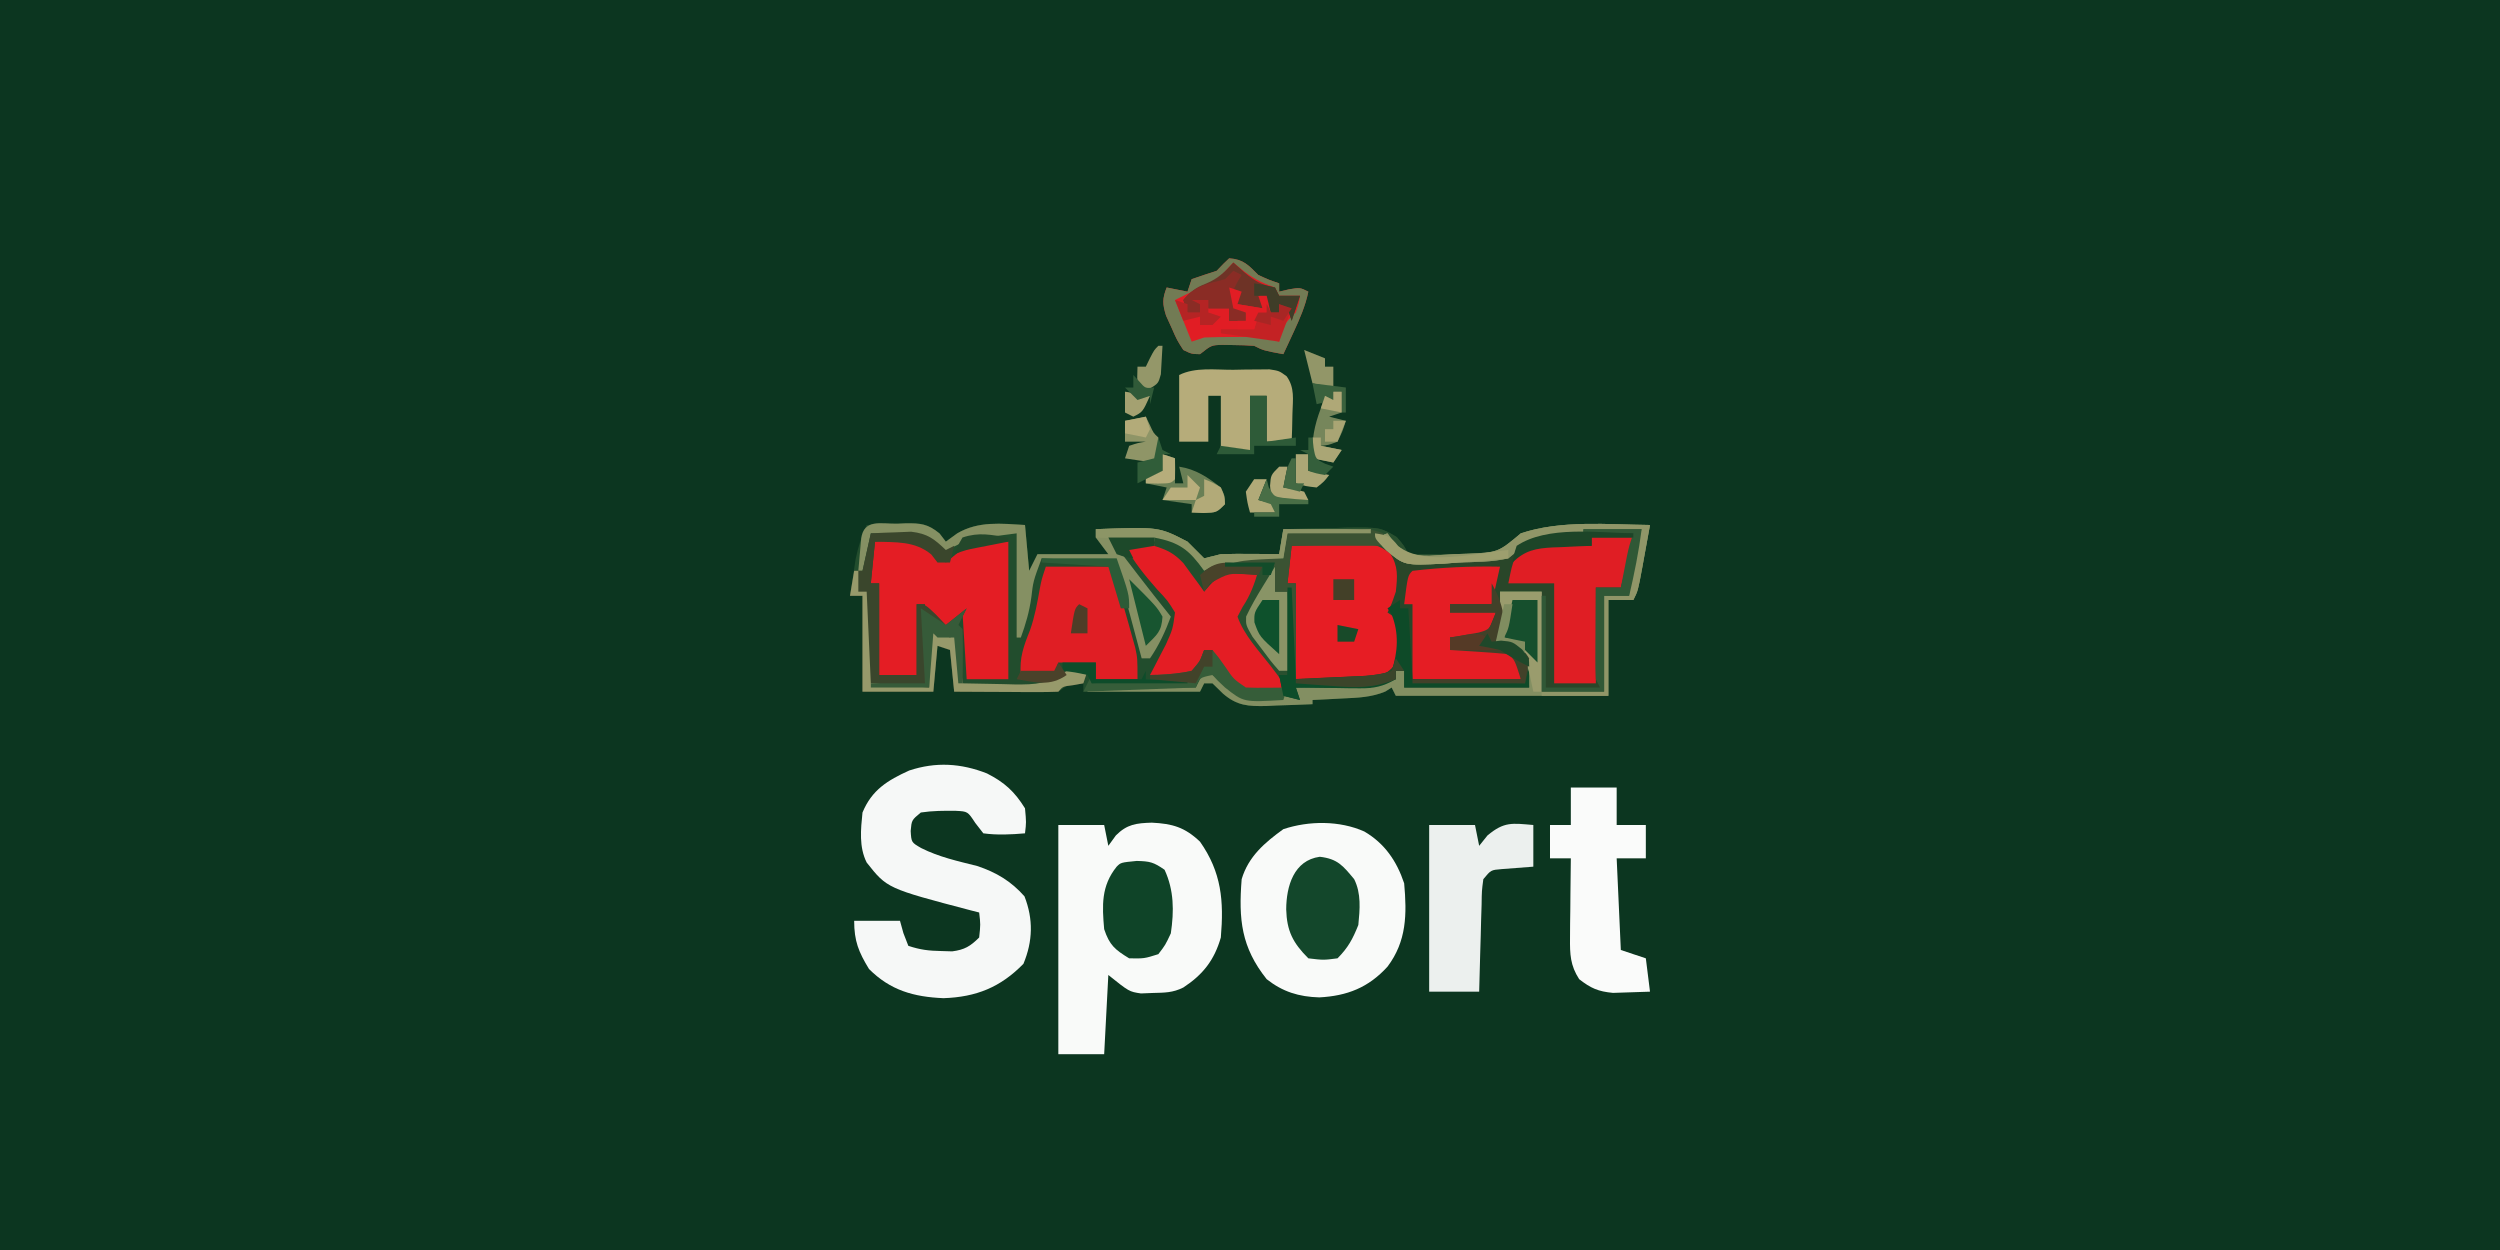 <?xml version="1.0" encoding="UTF-8"?>
<svg version="1.1" xmlns="http://www.w3.org/2000/svg" width="600" height="300">
<rect width="100%" height="100%" fill="#333333" stroke="none"/>
<path d="M0 0 C198 0 396 0 600 0 C600 99 600 198 600 300 C402 300 204 300 0 300 C0 201 0 102 0 0 Z " fill="#0C3620" transform="translate(0,0)"/>
<path d="M0 0 C2.418 -0.108 4.831 -0.187 7.25 -0.25 C8.273 -0.3 8.273 -0.3 9.316 -0.352 C12.922 -0.422 14.641 -0.292 17.484 2.016 C17.985 2.67 18.485 3.325 19 4 C19.907 3.34 20.815 2.68 21.75 2 C26.848 -0.985 32.281 -0.338 38 0 C38.495 5.445 38.495 5.445 39 11 C39.66 9.68 40.32 8.36 41 7 C46.61 7 52.22 7 58 7 C57.01 5.68 56.02 4.36 55 3 C55 2.34 55 1.68 55 1 C70.109 0.427 70.109 0.427 77 4 C78.333 5.333 79.667 6.667 81 8 C82.338 7.688 83.67 7.348 85 7 C87.416 6.932 89.833 6.915 92.25 6.938 C94.145 6.951 94.145 6.951 96.078 6.965 C97.042 6.976 98.007 6.988 99 7 C99.33 5.02 99.66 3.04 100 1 C103.896 0.884 107.791 0.813 111.688 0.75 C112.79 0.716 113.893 0.683 115.029 0.648 C123.235 0.549 123.235 0.549 127.207 2.891 C129 5 129 5 130 7 C135.817 7.103 141.627 7.057 147.438 6.75 C148.89 6.68 148.89 6.68 150.371 6.609 C153.641 5.851 154.772 4.441 157 2 C166.682 -1.227 177.903 -0.107 188 0 C187.525 2.626 187.045 5.251 186.562 7.875 C186.36 8.995 186.36 8.995 186.154 10.137 C185.113 15.773 185.113 15.773 184 18 C182.02 18 180.04 18 178 18 C178 25.59 178 33.18 178 41 C161.17 41 144.34 41 127 41 C126.67 40.34 126.34 39.68 126 39 C125.25 39.476 125.25 39.476 124.484 39.961 C121.128 41.365 117.837 41.462 114.25 41.625 C113.204 41.683 113.204 41.683 112.137 41.742 C110.425 41.836 108.712 41.919 107 42 C107 42.33 107 42.66 107 43 C104.123 43.136 101.253 43.234 98.375 43.312 C97.567 43.354 96.759 43.396 95.926 43.439 C91.579 43.528 88.909 43.384 85.539 40.48 C84.701 39.662 83.863 38.843 83 38 C82.34 38 81.68 38 81 38 C80.505 38.99 80.505 38.99 80 40 C70.76 40 61.52 40 52 40 C52 39.01 52 38.02 52 37 C48.75 38.088 48.75 38.088 46 40 C44.146 40.087 42.289 40.107 40.434 40.098 C39.309 40.094 38.184 40.091 37.025 40.088 C35.841 40.08 34.657 40.071 33.438 40.062 C32.25 40.058 31.062 40.053 29.838 40.049 C26.892 40.037 23.946 40.021 21 40 C20.505 35.05 20.505 35.05 20 30 C19.01 29.67 18.02 29.34 17 29 C16.67 32.63 16.34 36.26 16 40 C10.39 40 4.78 40 -1 40 C-1 32.41 -1 24.82 -1 17 C-1.99 17 -2.98 17 -4 17 C-3.716 15.103 -3.422 13.207 -3.125 11.312 C-2.963 10.257 -2.8 9.201 -2.633 8.113 C-2.041 5.202 -1.197 2.71 0 0 Z " fill="#224D2D" transform="translate(208,126)"/>
<path d="M0 0 C4.62 0 9.24 0 14 0 C13.308 5.418 12.242 10.682 11 16 C9.02 16 7.04 16 5 16 C5 23.59 5 31.18 5 39 C0.05 39 -4.9 39 -10 39 C-10 31.08 -10 23.16 -10 15 C-13.3 15 -16.6 15 -20 15 C-19.691 16.578 -19.691 16.578 -19.375 18.188 C-19 21.996 -19.284 23.668 -21 27 C-20.237 27.103 -19.474 27.206 -18.688 27.312 C-15.703 28.076 -14.643 28.405 -13 31 C-13 33.31 -13 35.62 -13 38 C-22.9 38 -32.8 38 -43 38 C-43 36.68 -43 35.36 -43 34 C-43.66 34 -44.32 34 -45 34 C-45 34.66 -45 35.32 -45 36 C-48.062 37.777 -50.24 38.241 -53.766 38.195 C-54.655 38.189 -55.545 38.182 -56.461 38.176 C-57.381 38.159 -58.302 38.142 -59.25 38.125 C-60.186 38.116 -61.122 38.107 -62.086 38.098 C-64.391 38.074 -66.695 38.041 -69 38 C-68.67 38.99 -68.34 39.98 -68 41 C-69.32 40.67 -70.64 40.34 -72 40 C-72 39.67 -72 39.34 -72 39 C-72.58 39.058 -73.16 39.116 -73.758 39.176 C-77.973 39.419 -81.033 39.516 -84.438 36.812 C-86.832 34.185 -88.034 32.382 -89 29 C-89.66 29 -90.32 29 -91 29 C-91.309 29.804 -91.619 30.609 -91.938 31.438 C-93 34 -93 34 -94 35 C-95.686 35.072 -97.375 35.084 -99.062 35.062 C-99.982 35.053 -100.901 35.044 -101.848 35.035 C-102.558 35.024 -103.268 35.012 -104 35 C-103.651 34.336 -103.301 33.672 -102.941 32.988 C-102.486 32.105 -102.031 31.222 -101.562 30.312 C-101.11 29.442 -100.658 28.572 -100.191 27.676 C-98.53 23.971 -98.53 23.971 -98 20 C-99.744 17.163 -99.744 17.163 -102.25 14.5 C-105.223 11.129 -107.806 7.932 -110 4 C-100.325 3.14 -100.325 3.14 -96.562 6.188 C-94.276 8.698 -92.549 10.989 -91 14 C-90.526 13.34 -90.051 12.68 -89.562 12 C-85.851 9.103 -82.546 9.65 -78 10 C-78.969 13.206 -79.883 15.825 -81.75 18.625 C-82.162 19.409 -82.575 20.192 -83 21 C-81.696 24.358 -79.58 27.282 -77.562 30.25 C-76.966 31.142 -76.369 32.034 -75.754 32.953 C-74.886 33.966 -74.886 33.966 -74 35 C-73.01 35 -72.02 35 -71 35 C-71 34.369 -71 33.738 -71 33.088 C-71 12.875 -71 12.875 -70.5 8.438 C-70.361 7.198 -70.361 7.198 -70.219 5.934 C-70.147 5.296 -70.074 4.657 -70 4 C-66.063 3.913 -62.126 3.86 -58.188 3.812 C-56.508 3.775 -56.508 3.775 -54.795 3.736 C-53.722 3.727 -52.649 3.717 -51.543 3.707 C-50.058 3.683 -50.058 3.683 -48.544 3.659 C-45.566 4.058 -44.93 4.809 -43 7 C-38.679 7.522 -34.343 7.19 -30 7 C-28.895 6.969 -27.791 6.938 -26.652 6.906 C-25.092 6.829 -25.092 6.829 -23.5 6.75 C-22.562 6.704 -21.623 6.657 -20.656 6.609 C-17.835 6.174 -17.835 6.174 -15.582 3.969 C-12.254 1.431 -10.315 1.583 -6.188 1.75 C-4.445 1.804 -4.445 1.804 -2.668 1.859 C-1.788 1.906 -0.907 1.952 0 2 C0 1.34 0 0.68 0 0 Z " fill="#294629" transform="translate(380,127)"/>
<path d="M0 0 C3.63 0 7.26 0 11 0 C11.33 1.65 11.66 3.3 12 5 C12.598 4.175 13.196 3.35 13.812 2.5 C16.493 -0.188 18.697 -0.445 22.438 -0.562 C27.37 -0.311 30.33 0.509 34 4 C39.176 11.346 39.747 18.228 39 27 C37.435 32.426 34.747 35.877 30 39 C27.456 40.272 25.528 40.239 22.688 40.312 C21.743 40.35 20.798 40.387 19.824 40.426 C17 40 17 40 12 36 C11.67 42.27 11.34 48.54 11 55 C7.37 55 3.74 55 0 55 C0 36.85 0 18.7 0 0 Z " fill="#F9FAF9" transform="translate(254,198)"/>
<path d="M0 0 C1.016 -0.044 1.016 -0.044 2.053 -0.088 C5.637 -0.133 7.348 0.036 10.168 2.332 C10.92 3.312 10.92 3.312 11.688 4.312 C12.595 3.652 13.502 2.993 14.438 2.312 C19.535 -0.673 24.968 -0.026 30.688 0.312 C31.183 5.758 31.183 5.758 31.688 11.312 C32.347 9.992 33.008 8.672 33.688 7.312 C39.297 7.312 44.907 7.312 50.688 7.312 C49.697 5.992 48.708 4.673 47.688 3.312 C47.688 2.652 47.688 1.992 47.688 1.312 C62.797 0.74 62.797 0.74 69.688 4.312 C71.021 5.646 72.354 6.979 73.688 8.312 C75.026 8 76.358 7.66 77.688 7.312 C80.103 7.244 82.521 7.228 84.938 7.25 C86.832 7.264 86.832 7.264 88.766 7.277 C89.73 7.289 90.694 7.301 91.688 7.312 C92.017 5.332 92.347 3.353 92.688 1.312 C96.583 1.196 100.478 1.125 104.375 1.062 C105.478 1.029 106.581 0.995 107.717 0.961 C115.923 0.862 115.923 0.862 119.895 3.203 C121.688 5.312 121.688 5.312 122.688 7.312 C128.505 7.416 134.314 7.37 140.125 7.062 C141.577 6.993 141.577 6.993 143.059 6.922 C146.329 6.164 147.46 4.753 149.688 2.312 C159.37 -0.915 170.591 0.206 180.688 0.312 C180.212 2.938 179.732 5.563 179.25 8.188 C179.048 9.307 179.048 9.307 178.842 10.449 C177.801 16.086 177.801 16.086 176.688 18.312 C174.708 18.312 172.727 18.312 170.688 18.312 C170.688 25.902 170.688 33.492 170.688 41.312 C153.857 41.312 137.028 41.312 119.688 41.312 C119.358 40.653 119.028 39.992 118.688 39.312 C117.937 39.788 117.937 39.788 117.172 40.273 C113.815 41.677 110.525 41.775 106.938 41.938 C105.891 41.996 105.891 41.996 104.824 42.055 C103.112 42.148 101.4 42.232 99.688 42.312 C99.688 42.642 99.688 42.972 99.688 43.312 C96.811 43.448 93.941 43.547 91.062 43.625 C90.254 43.667 89.446 43.709 88.613 43.752 C84.267 43.84 81.597 43.697 78.227 40.793 C77.389 39.974 76.551 39.156 75.688 38.312 C75.028 38.312 74.368 38.312 73.688 38.312 C73.192 39.303 73.192 39.303 72.688 40.312 C63.778 40.312 54.867 40.312 45.688 40.312 C45.688 39.983 45.688 39.653 45.688 39.312 C54.267 39.312 62.847 39.312 71.688 39.312 C72.347 37.992 73.007 36.672 73.688 35.312 C76.608 36.622 78.444 38.069 80.688 40.312 C83.973 41.408 86.424 41.412 89.875 41.375 C90.962 41.366 92.048 41.357 93.168 41.348 C93.999 41.336 94.831 41.324 95.688 41.312 C95.688 40.653 95.688 39.992 95.688 39.312 C96.272 39.287 96.857 39.262 97.46 39.237 C100.119 39.12 102.778 38.998 105.438 38.875 C106.358 38.836 107.278 38.796 108.227 38.756 C109.116 38.714 110.005 38.672 110.922 38.629 C112.147 38.574 112.147 38.574 113.397 38.518 C115.591 38.321 117.571 37.909 119.688 37.312 C119.688 36.653 119.688 35.992 119.688 35.312 C120.347 35.312 121.007 35.312 121.688 35.312 C121.688 36.633 121.688 37.953 121.688 39.312 C131.588 39.312 141.488 39.312 151.688 39.312 C151.309 32.9 151.309 32.9 149.375 30.438 C147.493 29.183 145.877 28.809 143.688 28.312 C143.76 27.698 143.832 27.083 143.906 26.449 C143.999 25.641 144.092 24.833 144.188 24 C144.28 23.199 144.373 22.399 144.469 21.574 C144.736 19.194 144.736 19.194 144.688 16.312 C147.988 16.312 151.287 16.312 154.688 16.312 C154.688 24.233 154.688 32.153 154.688 40.312 C159.637 40.312 164.588 40.312 169.688 40.312 C169.688 32.722 169.688 25.133 169.688 17.312 C171.667 17.312 173.648 17.312 175.688 17.312 C175.761 16.46 175.761 16.46 175.836 15.59 C176.319 10.602 177.164 6.087 178.688 1.312 C174.067 1.312 169.447 1.312 164.688 1.312 C164.688 1.972 164.688 2.632 164.688 3.312 C163.807 3.338 162.927 3.364 162.02 3.391 C160.277 3.476 160.277 3.476 158.5 3.562 C156.777 3.632 156.777 3.632 155.02 3.703 C151.151 4.411 149.669 5.846 146.688 8.312 C144.031 8.922 144.031 8.922 141.188 9.062 C140.147 9.114 139.107 9.166 138.035 9.219 C136.93 9.25 135.826 9.281 134.688 9.312 C132.922 9.39 132.922 9.39 131.121 9.469 C124.458 9.647 124.458 9.647 121.688 9.312 C121.251 8.821 120.814 8.33 120.364 7.824 C118.001 5.694 116.29 5.884 113.145 5.801 C112.071 5.765 110.998 5.73 109.893 5.693 C108.773 5.671 107.653 5.648 106.5 5.625 C105.369 5.591 104.238 5.557 103.072 5.521 C100.277 5.439 97.483 5.37 94.688 5.312 C94.358 8.283 94.028 11.252 93.688 14.312 C94.347 14.312 95.007 14.312 95.688 14.312 C95.688 21.902 95.688 29.492 95.688 37.312 C95.028 36.983 94.368 36.653 93.688 36.312 C92.203 36.807 92.203 36.807 90.688 37.312 C88.956 35.266 87.254 33.204 85.562 31.125 C84.822 30.258 84.822 30.258 84.066 29.373 C82.68 27.645 82.68 27.645 80.688 24.312 C81.25 21.656 81.25 21.656 82.688 19.312 C83.041 18.574 83.394 17.835 83.758 17.074 C84.106 16.39 84.454 15.705 84.812 15 C85.166 14.303 85.519 13.605 85.883 12.887 C86.281 12.107 86.281 12.107 86.688 11.312 C85.27 11.373 83.853 11.462 82.438 11.562 C81.649 11.609 80.86 11.655 80.047 11.703 C77.009 12.488 75.719 13.983 73.688 16.312 C73.24 15.686 72.793 15.06 72.332 14.414 C71.727 13.597 71.123 12.78 70.5 11.938 C69.908 11.125 69.317 10.313 68.707 9.477 C66.492 7.103 64.754 6.276 61.688 5.312 C61.688 4.652 61.688 3.993 61.688 3.312 C58.388 3.643 55.087 3.973 51.688 4.312 C53.27 6.375 54.854 8.438 56.438 10.5 C56.881 11.078 57.324 11.656 57.781 12.252 C60.381 15.635 63.01 18.99 65.688 22.312 C64.355 25.9 62.857 29.149 60.688 32.312 C60.028 32.312 59.367 32.312 58.688 32.312 C58.062 29.979 57.437 27.646 56.812 25.312 C56.551 24.34 56.551 24.34 56.285 23.348 C56.024 22.371 56.024 22.371 55.758 21.375 C55.601 20.788 55.444 20.202 55.282 19.598 C54.392 16.176 53.545 12.743 52.688 9.312 C46.748 8.982 40.807 8.652 34.688 8.312 C32.65 13.828 32.65 13.828 32.188 17.812 C31.705 21.189 30.856 24.118 29.688 27.312 C29.358 27.312 29.027 27.312 28.688 27.312 C28.688 19.062 28.688 10.812 28.688 2.312 C25.625 2.715 25.625 2.715 22.5 3.125 C21.351 3.276 20.203 3.427 19.02 3.582 C15.669 4.317 13.495 5.383 10.688 7.312 C10.167 6.668 9.646 6.023 9.109 5.359 C5.978 2.713 3.99 2.725 -0.062 2.562 C-1.818 2.477 -1.818 2.477 -3.609 2.391 C-4.501 2.365 -5.393 2.339 -6.312 2.312 C-6.973 5.282 -7.633 8.252 -8.312 11.312 C-8.643 11.312 -8.973 11.312 -9.312 11.312 C-9.172 9.666 -9.025 8.02 -8.875 6.375 C-8.794 5.458 -8.713 4.542 -8.629 3.598 C-7.964 -1.206 -3.995 0.056 0 0 Z " fill="#29502F" transform="translate(215.312,125.688)"/>
<path d="M0 0 C4.899 2.858 7.793 7.13 9.562 12.438 C10.234 19.869 10.167 26.313 5.562 32.438 C0.983 37.467 -4.122 39.457 -10.812 39.812 C-15.7 39.664 -19.573 38.486 -23.438 35.438 C-29.53 27.787 -30.205 21.105 -29.438 11.438 C-27.824 5.996 -23.895 2.662 -19.438 -0.562 C-13.317 -2.603 -5.947 -2.656 0 0 Z " fill="#F9FAF9" transform="translate(327.438,199.562)"/>
<path d="M0 0 C4.217 2.15 6.625 4.343 9.125 8.375 C9.438 11.75 9.438 11.75 9.125 14.375 C5.746 14.665 2.493 14.832 -0.875 14.375 C-1.514 13.55 -2.154 12.725 -2.812 11.875 C-4.621 9.119 -4.621 9.119 -7.48 8.973 C-10.344 8.939 -13.042 8.948 -15.875 9.375 C-18.084 11.203 -18.084 11.203 -18.312 13.812 C-18.151 16.545 -18.151 16.545 -15.781 17.914 C-11.483 20.075 -6.996 21.046 -2.348 22.215 C2.241 23.748 5.79 25.862 9 29.5 C11.151 34.998 11.004 40.257 8.75 45.688 C3.251 51.317 -2.582 53.671 -10.438 53.938 C-17.598 53.634 -23.188 52.062 -28.312 46.938 C-30.813 42.836 -31.875 40.23 -31.875 35.375 C-28.245 35.375 -24.615 35.375 -20.875 35.375 C-20.607 36.344 -20.339 37.314 -20.062 38.312 C-19.671 39.323 -19.279 40.334 -18.875 41.375 C-15.986 42.338 -13.953 42.571 -10.938 42.625 C-10.083 42.651 -9.228 42.677 -8.348 42.703 C-5.352 42.306 -4.011 41.491 -1.875 39.375 C-1.541 36.249 -1.541 36.249 -1.875 33.375 C-2.541 33.205 -3.208 33.035 -3.895 32.859 C-23.977 27.579 -23.977 27.579 -28.875 21.375 C-30.737 17.65 -30.295 13.44 -29.875 9.375 C-27.616 3.933 -23.849 1.653 -18.656 -0.707 C-12.265 -2.817 -6.236 -2.451 0 0 Z " fill="#F6F8F7" transform="translate(236.875,185.625)"/>
<path d="M0 0 C9.577 -0.767 9.577 -0.767 13.066 1.113 C14.688 2.5 14.688 2.5 17 5 C17.784 4.361 18.567 3.721 19.375 3.062 C24.359 -0.854 24.297 0 32 0 C32 10.89 32 21.78 32 33 C28.7 33 25.4 33 22 33 C21.67 27.72 21.34 22.44 21 17 C19.35 18.32 17.7 19.64 16 21 C14.624 19.71 13.292 18.373 12 17 C12 16.34 12 15.68 12 15 C11.34 15 10.68 15 10 15 C10 20.61 10 26.22 10 32 C7.03 32 4.06 32 1 32 C1 24.74 1 17.48 1 10 C0.34 10 -0.32 10 -1 10 C-0.67 6.7 -0.34 3.4 0 0 Z " fill="#E41D24" transform="translate(210,130)"/>
<path d="M0 0 C3.418 -0.108 6.832 -0.187 10.25 -0.25 C11.702 -0.3 11.702 -0.3 13.184 -0.352 C20.338 -0.45 20.338 -0.45 23.648 1.801 C25.616 5.002 25.388 7.311 25 11 C24 13.938 24 13.938 23 16 C23.495 16.33 23.99 16.66 24.5 17 C26.458 19.611 26.475 21.857 26.363 25.062 C25.812 28.003 24.354 29.269 22 31 C19.651 32.174 18.262 32.115 15.648 32.098 C14.499 32.094 14.499 32.094 13.326 32.09 C11.865 32.076 11.865 32.076 10.375 32.062 C7.281 32.042 4.188 32.021 1 32 C1 24.41 1 16.82 1 9 C0.34 9 -0.32 9 -1 9 C-0.67 6.03 -0.34 3.06 0 0 Z " fill="#E71D24" transform="translate(310,131)"/>
<path d="M0 0 C3.63 0 7.26 0 11 0 C11 2.97 11 5.94 11 9 C13.31 9 15.62 9 18 9 C18 11.64 18 14.28 18 17 C15.69 17 13.38 17 11 17 C11.33 24.26 11.66 31.52 12 39 C13.98 39.66 15.96 40.32 18 41 C18.33 43.64 18.66 46.28 19 49 C17.105 49.082 15.209 49.139 13.312 49.188 C11.729 49.24 11.729 49.24 10.113 49.293 C6.559 48.958 4.803 48.184 2 46 C-0.135 42.699 -0.235 40.023 -0.195 36.141 C-0.186 34.468 -0.186 34.468 -0.176 32.762 C-0.159 31.603 -0.142 30.444 -0.125 29.25 C-0.116 28.076 -0.107 26.901 -0.098 25.691 C-0.074 22.794 -0.041 19.897 0 17 C-1.65 17 -3.3 17 -5 17 C-5 14.36 -5 11.72 -5 9 C-3.35 9 -1.7 9 0 9 C0 6.03 0 3.06 0 0 Z " fill="#FAFBFA" transform="translate(377,189)"/>
<path d="M0 0 C3.63 0 7.26 0 11 0 C11.33 1.65 11.66 3.3 12 5 C12.66 4.175 13.32 3.35 14 2.5 C18.024 -0.853 19.907 -0.432 25 0 C25 3.3 25 6.6 25 10 C22.461 10.195 19.922 10.391 17.383 10.586 C14.821 10.796 14.821 10.796 13 13 C12.628 15.814 12.628 15.814 12.586 19.102 C12.528 20.919 12.528 20.919 12.469 22.773 C12.438 24.044 12.407 25.315 12.375 26.625 C12.317 28.543 12.317 28.543 12.258 30.5 C12.163 33.666 12.081 36.833 12 40 C8.04 40 4.08 40 0 40 C0 26.8 0 13.6 0 0 Z " fill="#ECF0EE" transform="translate(343,198)"/>
<path d="M0 0 C9.675 -0.86 9.675 -0.86 13.438 2.188 C15.724 4.698 17.451 6.989 19 10 C19.474 9.34 19.949 8.68 20.438 8 C24.149 5.103 27.454 5.65 32 6 C31.031 9.206 30.117 11.825 28.25 14.625 C27.837 15.409 27.425 16.192 27 17 C28.593 21.446 32.017 25.068 34.898 28.754 C38 32.792 38 32.792 38 35 C33.331 35.467 29.39 35.851 25.562 32.812 C23.168 30.185 21.966 28.382 21 25 C20.34 25 19.68 25 19 25 C18.691 25.804 18.381 26.609 18.062 27.438 C17 30 17 30 16 31 C14.314 31.072 12.625 31.084 10.938 31.062 C10.018 31.053 9.099 31.044 8.152 31.035 C7.442 31.024 6.732 31.012 6 31 C6.524 30.004 6.524 30.004 7.059 28.988 C7.514 28.105 7.969 27.222 8.438 26.312 C8.89 25.442 9.342 24.572 9.809 23.676 C11.47 19.971 11.47 19.971 12 16 C10.256 13.163 10.256 13.163 7.75 10.5 C4.777 7.129 2.194 3.932 0 0 Z " fill="#E41D24" transform="translate(270,131)"/>
<path d="M0 0 C5.28 0 10.56 0 16 0 C17.008 3.56 18.007 7.123 19 10.688 C19.286 11.695 19.572 12.702 19.867 13.74 C20.138 14.717 20.409 15.693 20.688 16.699 C20.939 17.595 21.19 18.49 21.449 19.413 C22 22 22 22 22 27 C18.7 27 15.4 27 12 27 C12 25.68 12 24.36 12 23 C9.03 23 6.06 23 3 23 C2.67 23.99 2.34 24.98 2 26 C-0.64 26 -3.28 26 -6 26 C-6.382 21.925 -5.309 19.009 -3.797 15.258 C-2.637 11.97 -2.043 8.625 -1.43 5.199 C-1 3 -1 3 0 0 Z " fill="#E01E24" transform="translate(251,136)"/>
<path d="M0 0 C-0.475 2.626 -0.955 5.251 -1.438 7.875 C-1.64 8.995 -1.64 8.995 -1.846 10.137 C-2.887 15.773 -2.887 15.773 -4 18 C-5.98 18 -7.96 18 -10 18 C-10 25.59 -10 33.18 -10 41 C-26.83 41 -43.66 41 -61 41 C-61.33 40.34 -61.66 39.68 -62 39 C-62.75 39.476 -62.75 39.476 -63.516 39.961 C-66.872 41.365 -70.163 41.462 -73.75 41.625 C-74.796 41.683 -74.796 41.683 -75.863 41.742 C-77.575 41.836 -79.288 41.919 -81 42 C-81 42.33 -81 42.66 -81 43 C-83.877 43.136 -86.747 43.234 -89.625 43.312 C-90.433 43.354 -91.241 43.396 -92.074 43.439 C-96.421 43.528 -99.091 43.384 -102.461 40.48 C-103.299 39.662 -104.137 38.843 -105 38 C-105.66 38 -106.32 38 -107 38 C-107.33 38.66 -107.66 39.32 -108 40 C-116.91 40 -125.82 40 -135 40 C-135 39.67 -135 39.34 -135 39 C-126.42 39 -117.84 39 -109 39 C-108.34 37.68 -107.68 36.36 -107 35 C-104.079 36.309 -102.244 37.756 -100 40 C-96.715 41.095 -94.263 41.1 -90.812 41.062 C-89.726 41.053 -88.639 41.044 -87.52 41.035 C-86.272 41.018 -86.272 41.018 -85 41 C-85 40.34 -85 39.68 -85 39 C-84.415 38.975 -83.83 38.95 -83.228 38.924 C-80.568 38.808 -77.909 38.685 -75.25 38.562 C-74.33 38.523 -73.409 38.484 -72.461 38.443 C-71.571 38.401 -70.682 38.36 -69.766 38.316 C-68.54 38.261 -68.54 38.261 -67.29 38.205 C-65.097 38.009 -63.116 37.597 -61 37 C-61 36.34 -61 35.68 -61 35 C-60.34 35 -59.68 35 -59 35 C-59 36.32 -59 37.64 -59 39 C-49.1 39 -39.2 39 -29 39 C-29.378 32.588 -29.378 32.588 -31.312 30.125 C-33.194 28.87 -34.811 28.497 -37 28 C-36.928 27.385 -36.856 26.77 -36.781 26.137 C-36.688 25.328 -36.596 24.52 -36.5 23.688 C-36.407 22.887 -36.314 22.086 -36.219 21.262 C-35.952 18.881 -35.952 18.881 -36 16 C-32.7 16 -29.4 16 -26 16 C-26 23.92 -26 31.84 -26 40 C-21.05 40 -16.1 40 -11 40 C-11 32.41 -11 24.82 -11 17 C-9.02 17 -7.04 17 -5 17 C-4.927 16.147 -4.927 16.147 -4.852 15.277 C-4.369 10.289 -3.524 5.774 -2 1 C-6.62 1 -11.24 1 -16 1 C-16 1.66 -16 2.32 -16 3 C-16.88 3.026 -17.761 3.052 -18.668 3.078 C-20.41 3.163 -20.41 3.163 -22.188 3.25 C-23.91 3.32 -23.91 3.32 -25.668 3.391 C-29.536 4.098 -31.018 5.534 -34 8 C-37.952 8.907 -41.954 8.872 -46 9 C-47.131 9.086 -48.261 9.173 -49.426 9.262 C-58.93 9.755 -58.93 9.755 -63.312 6 C-64.926 4.312 -64.926 4.312 -66 3 C-65.01 2.67 -64.02 2.34 -63 2 C-62.402 2.825 -61.804 3.65 -61.188 4.5 C-58.554 7.119 -56.604 7.364 -52.938 7.375 C-50.957 7.273 -48.978 7.147 -47 7 C-45.93 6.966 -44.86 6.933 -43.758 6.898 C-36.459 6.575 -36.459 6.575 -31 2 C-21.318 -1.227 -10.097 -0.107 0 0 Z " fill="#838F62" transform="translate(396,126)"/>
<path d="M0 0 C-0.66 2.97 -1.32 5.94 -2 9 C-5.3 9 -8.6 9 -12 9 C-12 9.66 -12 10.32 -12 11 C-8.37 11 -4.74 11 -1 11 C-3 16 -3 16 -5 17 C-7.333 17.04 -9.667 17.043 -12 17 C-12 17.99 -12 18.98 -12 20 C-11.024 19.965 -10.048 19.93 -9.043 19.895 C-7.771 19.867 -6.498 19.84 -5.188 19.812 C-3.923 19.778 -2.658 19.743 -1.355 19.707 C2 20 2 20 3.949 21.262 C5 23 5 23 5 27 C-3.58 27 -12.16 27 -21 27 C-21 21.06 -21 15.12 -21 9 C-21.66 9 -22.32 9 -23 9 C-22.125 2.125 -22.125 2.125 -21 1 C-14.026 0.171 -7.018 -0.138 0 0 Z " fill="#E51D24" transform="translate(360,136)"/>
<path d="M0 0 C3.3 0 6.6 0 10 0 C9.01 3.96 8.02 7.92 7 12 C5.02 12 3.04 12 1 12 C1 19.59 1 27.18 1 35 C-2.3 35 -5.6 35 -9 35 C-9 27.08 -9 19.16 -9 11 C-12.63 11 -16.26 11 -20 11 C-18.724 4.619 -18.724 4.619 -15 2 C-12.263 1.709 -9.961 1.617 -7.25 1.75 C-6.553 1.768 -5.855 1.786 -5.137 1.805 C-3.424 1.852 -1.712 1.923 0 2 C0 1.34 0 0.68 0 0 Z " fill="#E01E24" transform="translate(382,129)"/>
<path d="M0 0 C3.414 0.213 4.681 1.681 7 4 C9.599 5.19 9.599 5.19 12 6 C12 6.66 12 7.32 12 8 C13.176 7.722 13.176 7.722 14.375 7.438 C17 7 17 7 19 8 C18.276 11.494 16.937 14.52 15.438 17.75 C14.982 18.735 14.527 19.72 14.059 20.734 C13.709 21.482 13.36 22.23 13 23 C8.25 22.125 8.25 22.125 6 21 C4.357 20.879 2.709 20.825 1.062 20.812 C-0.25 20.791 -0.25 20.791 -1.59 20.77 C-4.262 20.833 -4.262 20.833 -7 23 C-9.012 22.957 -9.012 22.957 -11 22 C-12.52 19.637 -12.52 19.637 -13.812 16.688 C-14.252 15.722 -14.692 14.756 -15.145 13.762 C-16.025 10.92 -16.055 9.726 -15 7 C-13.35 7.33 -11.7 7.66 -10 8 C-9.67 7.01 -9.34 6.02 -9 5 C-7.009 4.307 -5.008 3.643 -3 3 C-2.464 2.443 -1.927 1.886 -1.375 1.312 C-0.921 0.879 -0.468 0.446 0 0 Z " fill="#E11D24" transform="translate(295,62)"/>
<path d="M0 0 C1.016 -0.044 1.016 -0.044 2.053 -0.088 C5.637 -0.133 7.348 0.036 10.168 2.332 C10.92 3.312 10.92 3.312 11.688 4.312 C12.595 3.652 13.502 2.993 14.438 2.312 C19.535 -0.673 24.968 -0.026 30.688 0.312 C31.183 5.758 31.183 5.758 31.688 11.312 C32.347 9.992 33.008 8.672 33.688 7.312 C39.297 7.312 44.907 7.312 50.688 7.312 C49.697 5.992 48.708 4.673 47.688 3.312 C47.688 2.652 47.688 1.992 47.688 1.312 C62.797 0.74 62.797 0.74 69.688 4.312 C71.021 5.646 72.354 6.979 73.688 8.312 C75.026 8 76.358 7.66 77.688 7.312 C80.103 7.244 82.521 7.228 84.938 7.25 C86.832 7.264 86.832 7.264 88.766 7.277 C89.73 7.289 90.694 7.301 91.688 7.312 C92.017 5.332 92.347 3.353 92.688 1.312 C99.618 1.312 106.547 1.312 113.688 1.312 C113.688 1.643 113.688 1.972 113.688 2.312 C107.088 2.312 100.487 2.312 93.688 2.312 C93.358 4.293 93.028 6.272 92.688 8.312 C91.819 8.35 90.95 8.387 90.055 8.426 C81.407 8.837 81.407 8.837 73.688 12.312 C72.548 10.815 71.409 9.318 70.27 7.82 C66.499 4.226 62.376 4.078 57.375 4.188 C56.306 4.206 55.238 4.224 54.137 4.242 C52.924 4.277 52.924 4.277 51.688 4.312 C53.27 6.375 54.854 8.438 56.438 10.5 C56.881 11.078 57.324 11.656 57.781 12.252 C60.381 15.635 63.01 18.99 65.688 22.312 C64.355 25.9 62.857 29.149 60.688 32.312 C60.028 32.312 59.367 32.312 58.688 32.312 C58.062 29.979 57.437 27.646 56.812 25.312 C56.551 24.34 56.551 24.34 56.285 23.348 C56.024 22.371 56.024 22.371 55.758 21.375 C55.601 20.788 55.444 20.202 55.282 19.598 C54.392 16.176 53.545 12.743 52.688 9.312 C46.748 8.982 40.807 8.652 34.688 8.312 C32.65 13.828 32.65 13.828 32.188 17.812 C31.705 21.189 30.856 24.118 29.688 27.312 C29.358 27.312 29.027 27.312 28.688 27.312 C28.688 19.062 28.688 10.812 28.688 2.312 C25.625 2.715 25.625 2.715 22.5 3.125 C21.351 3.276 20.203 3.427 19.02 3.582 C15.669 4.317 13.495 5.383 10.688 7.312 C10.167 6.668 9.646 6.023 9.109 5.359 C5.978 2.713 3.99 2.725 -0.062 2.562 C-1.818 2.477 -1.818 2.477 -3.609 2.391 C-4.501 2.365 -5.393 2.339 -6.312 2.312 C-6.973 5.282 -7.633 8.252 -8.312 11.312 C-8.643 11.312 -8.973 11.312 -9.312 11.312 C-9.172 9.666 -9.025 8.02 -8.875 6.375 C-8.794 5.458 -8.713 4.542 -8.629 3.598 C-7.964 -1.206 -3.995 0.056 0 0 Z " fill="#859063" transform="translate(215.312,125.688)"/>
<path d="M0 0 C2.061 -0.109 4.124 -0.186 6.188 -0.25 C7.336 -0.296 8.485 -0.343 9.668 -0.391 C13.604 0.071 15.177 1.3 18 4 C18.66 3.67 19.32 3.34 20 3 C19.67 4.32 19.34 5.64 19 7 C18.01 7 17.02 7 16 7 C15.505 6.361 15.01 5.721 14.5 5.062 C10.542 1.797 5.99 2.172 1 2 C0.67 5.3 0.34 8.6 0 12 C0.66 12 1.32 12 2 12 C2 19.26 2 26.52 2 34 C4.97 34 7.94 34 11 34 C11 28.39 11 22.78 11 17 C13 17 13 17 15.625 19.5 C16.409 20.325 17.192 21.15 18 22 C19.65 20.68 21.3 19.36 23 18 C22.34 19.32 21.68 20.64 21 22 C21.33 22.33 21.66 22.66 22 23 C22.073 25.353 22.084 27.708 22.062 30.062 C22.053 31.353 22.044 32.643 22.035 33.973 C22.024 34.972 22.012 35.971 22 37 C25.23 36.919 28.458 36.806 31.688 36.688 C32.6 36.665 33.512 36.642 34.451 36.619 C39.512 36.417 42.782 36.05 47 33 C49.812 32.812 49.812 32.812 52 33 C51.67 33.99 51.34 34.98 51 36 C50.196 36.144 49.391 36.289 48.562 36.438 C46.079 36.741 46.079 36.741 45 38 C43.146 38.087 41.289 38.107 39.434 38.098 C38.309 38.094 37.184 38.091 36.025 38.088 C34.841 38.08 33.657 38.071 32.438 38.062 C31.25 38.058 30.062 38.053 28.838 38.049 C25.892 38.037 22.946 38.021 20 38 C19.505 33.05 19.505 33.05 19 28 C18.01 27.67 17.02 27.34 16 27 C15.67 30.63 15.34 34.26 15 38 C9.39 38 3.78 38 -2 38 C-2 30.41 -2 22.82 -2 15 C-2.99 15 -3.98 15 -5 15 C-4.67 13.02 -4.34 11.04 -4 9 C-3.34 9 -2.68 9 -2 9 C-1.34 6.03 -0.68 3.06 0 0 Z " fill="#3A462C" transform="translate(209,128)"/>
<path d="M0 0 C1.015 -0.021 2.03 -0.041 3.076 -0.062 C4.537 -0.07 4.537 -0.07 6.027 -0.078 C6.921 -0.087 7.814 -0.097 8.734 -0.106 C11.062 0.25 11.062 0.25 12.859 1.561 C14.844 4.347 14.342 7.098 14.25 10.438 C14.223 11.71 14.196 12.982 14.168 14.293 C14.133 15.269 14.098 16.245 14.062 17.25 C12.082 17.25 10.102 17.25 8.062 17.25 C8.062 13.62 8.062 9.99 8.062 6.25 C6.742 6.25 5.423 6.25 4.062 6.25 C4.062 10.54 4.062 14.83 4.062 19.25 C1.752 19.25 -0.557 19.25 -2.938 19.25 C-2.938 14.96 -2.938 10.67 -2.938 6.25 C-3.928 6.25 -4.918 6.25 -5.938 6.25 C-5.938 9.88 -5.938 13.51 -5.938 17.25 C-8.248 17.25 -10.557 17.25 -12.938 17.25 C-12.938 11.97 -12.938 6.69 -12.938 1.25 C-9.059 -0.689 -4.266 0.022 0 0 Z " fill="#B6AC7A" transform="translate(295.938,88.75)"/>
<path d="M0 0 C4.276 0.493 5.548 2.133 8.25 5.375 C9.975 8.826 9.619 12.595 9.25 16.375 C7.908 19.73 6.792 21.833 4.25 24.375 C0.875 24.812 0.875 24.812 -2.75 24.375 C-6.473 20.652 -7.913 17.805 -8.062 12.625 C-8.03 7.055 -6.241 0.851 0 0 Z " fill="#13472B" transform="translate(316.75,205.625)"/>
<path d="M0 0 C3.13 0.079 4.03 0.265 6.688 2.125 C8.966 7.062 8.977 12.027 8.188 17.375 C6.871 20.184 6.871 20.184 5.188 22.375 C1.812 23.438 1.812 23.438 -1.812 23.375 C-5.24 21.289 -6.537 20.201 -7.812 16.375 C-8.313 10.694 -8.55 6.009 -4.812 1.375 C-3.812 0.375 -3.812 0.375 0 0 Z " fill="#0F4428" transform="translate(272.812,206.625)"/>
<path d="M0 0 C3.414 0.213 4.681 1.681 7 4 C9.599 5.19 9.599 5.19 12 6 C12 6.66 12 7.32 12 8 C13.176 7.722 13.176 7.722 14.375 7.438 C17 7 17 7 19 8 C18.276 11.494 16.937 14.52 15.438 17.75 C14.982 18.735 14.527 19.72 14.059 20.734 C13.709 21.482 13.36 22.23 13 23 C8.25 22.125 8.25 22.125 6 21 C4.357 20.879 2.709 20.825 1.062 20.812 C-0.25 20.791 -0.25 20.791 -1.59 20.77 C-4.262 20.833 -4.262 20.833 -7 23 C-9.012 22.957 -9.012 22.957 -11 22 C-12.52 19.637 -12.52 19.637 -13.812 16.688 C-14.252 15.722 -14.692 14.756 -15.145 13.762 C-16.025 10.92 -16.055 9.726 -15 7 C-13.35 7.33 -11.7 7.66 -10 8 C-9.67 7.01 -9.34 6.02 -9 5 C-7.009 4.307 -5.008 3.643 -3 3 C-2.464 2.443 -1.927 1.886 -1.375 1.312 C-0.921 0.879 -0.468 0.446 0 0 Z M1 1 C0.278 1.784 -0.444 2.567 -1.188 3.375 C-3.892 5.899 -5.567 6.856 -9 8 C-10.341 8.652 -11.677 9.314 -13 10 C-12.567 11.083 -12.567 11.083 -12.125 12.188 C-11.083 14.792 -10.042 17.396 -9 20 C-8.01 19.67 -7.02 19.34 -6 19 C-3.689 18.905 -1.375 18.87 0.938 18.875 C2.163 18.872 3.389 18.87 4.652 18.867 C7.328 18.973 9.469 19.201 12 20 C12.103 19.402 12.206 18.804 12.312 18.188 C13.101 15.678 14.17 14.83 16 13 C16.714 10.897 16.714 10.897 17 9 C15.35 9 13.7 9 12 9 C11.67 8.34 11.34 7.68 11 7 C10.258 6.711 9.515 6.423 8.75 6.125 C5.662 4.862 3.521 3.161 1 1 Z " fill="#727B54" transform="translate(295,62)"/>
<path d="M0 0 C0.33 0 0.66 0 1 0 C1 7.26 1 14.52 1 22 C4.218 21.856 7.435 21.711 10.75 21.562 C11.758 21.519 12.765 21.476 13.804 21.432 C15.007 21.375 15.007 21.375 16.234 21.316 C17.46 21.261 17.46 21.261 18.71 21.205 C20.956 21.004 22.888 20.799 25 20 C26.509 15.473 26.774 10.936 25 6.5 C24.67 6.005 24.34 5.51 24 5 C24.99 4.34 25.98 3.68 27 3 C27 3.66 27 4.32 27 5 C27.66 5 28.32 5 29 5 C29.495 13.415 29.495 13.415 30 22 C43.365 22.495 43.365 22.495 57 23 C57.33 21.68 57.66 20.36 58 19 C58 20.65 58 22.3 58 24 C48.1 24 38.2 24 28 24 C28 22.68 28 21.36 28 20 C27.34 20 26.68 20 26 20 C26 20.66 26 21.32 26 22 C22.938 23.777 20.76 24.241 17.234 24.195 C16.345 24.189 15.455 24.182 14.539 24.176 C13.619 24.159 12.698 24.142 11.75 24.125 C10.814 24.116 9.878 24.107 8.914 24.098 C6.609 24.074 4.305 24.041 2 24 C2.33 24.99 2.66 25.98 3 27 C1.68 26.67 0.36 26.34 -1 26 C-1.33 24.35 -1.66 22.7 -2 21 C-1.34 21 -0.68 21 0 21 C0 14.07 0 7.14 0 0 Z " fill="#0E4A28" transform="translate(309,141)"/>
<path d="M0 0 C-0.475 2.626 -0.955 5.251 -1.438 7.875 C-1.64 8.995 -1.64 8.995 -1.846 10.137 C-2.887 15.773 -2.887 15.773 -4 18 C-5.98 18 -7.96 18 -10 18 C-10 25.59 -10 33.18 -10 41 C-15.28 41 -20.56 41 -26 41 C-26 40.67 -26 40.34 -26 40 C-21.05 40 -16.1 40 -11 40 C-11 32.41 -11 24.82 -11 17 C-9.02 17 -7.04 17 -5 17 C-4.951 16.432 -4.902 15.863 -4.852 15.277 C-4.369 10.289 -3.524 5.774 -2 1 C-6.62 1 -11.24 1 -16 1 C-16 1.66 -16 2.32 -16 3 C-16.88 3.026 -17.761 3.052 -18.668 3.078 C-20.41 3.163 -20.41 3.163 -22.188 3.25 C-23.91 3.32 -23.91 3.32 -25.668 3.391 C-29.536 4.098 -31.018 5.534 -34 8 C-37.952 8.907 -41.954 8.872 -46 9 C-47.131 9.086 -48.261 9.173 -49.426 9.262 C-58.93 9.755 -58.93 9.755 -63.312 6 C-64.926 4.312 -64.926 4.312 -66 3 C-65.01 2.67 -64.02 2.34 -63 2 C-62.402 2.825 -61.804 3.65 -61.188 4.5 C-58.554 7.119 -56.604 7.364 -52.938 7.375 C-50.957 7.273 -48.978 7.147 -47 7 C-45.93 6.966 -44.86 6.933 -43.758 6.898 C-36.459 6.575 -36.459 6.575 -31 2 C-21.318 -1.227 -10.097 -0.107 0 0 Z " fill="#909668" transform="translate(396,126)"/>
<path d="M0 0 C3.3 0 6.6 0 10 0 C10 7.92 10 15.84 10 24 C9.34 24 8.68 24 8 24 C7.598 22.113 7.598 22.113 7.188 20.188 C6.119 15.94 6.119 15.94 3 13 C1.673 12.642 0.34 12.306 -1 12 C-0.928 11.385 -0.856 10.77 -0.781 10.137 C-0.642 8.924 -0.642 8.924 -0.5 7.688 C-0.407 6.887 -0.314 6.086 -0.219 5.262 C0.048 2.881 0.048 2.881 0 0 Z " fill="#9A9C6D" transform="translate(360,142)"/>
<path d="M0 0 C0.907 0.804 1.815 1.609 2.75 2.438 C5.155 4.462 6.877 5.422 10 6 C10.33 6.66 10.66 7.32 11 8 C12.65 8 14.3 8 16 8 C15.34 9.98 14.68 11.96 14 14 C13.67 13.01 13.34 12.02 13 11 C12.34 10.67 11.68 10.34 11 10 C11 10.66 11 11.32 11 12 C10.34 12 9.68 12 9 12 C8.67 10.68 8.34 9.36 8 8 C7.67 8.99 7.34 9.98 7 11 C4.03 10.505 4.03 10.505 1 10 C1 10.33 1 10.66 1 11 C1.66 11.33 2.32 11.66 3 12 C3 12.66 3 13.32 3 14 C1.68 14 0.36 14 -1 14 C-1 13.01 -1 12.02 -1 11 C-2.65 11 -4.3 11 -6 11 C-6 10.34 -6 9.68 -6 9 C-6.99 9.495 -6.99 9.495 -8 10 C-8 10.66 -8 11.32 -8 12 C-8.99 12 -9.98 12 -11 12 C-11.33 11.01 -11.66 10.02 -12 9 C-10.267 6.993 -9.068 6.026 -6.562 5.062 C-3.649 3.854 -2.093 2.325 0 0 Z " fill="#6E3326" transform="translate(296,63)"/>
<path d="M0 0 C1 3 1 3 0 6 C0.99 6 1.98 6 3 6 C3 12.27 3 18.54 3 25 C2.34 25 1.68 25 1 25 C-0.98 22.734 -0.98 22.734 -3.188 19.75 C-3.924 18.775 -4.66 17.801 -5.418 16.797 C-7 14 -7 14 -6.93 11.969 C-5.743 9.456 -4.399 7.114 -2.938 4.75 C-2.39 3.858 -1.842 2.966 -1.277 2.047 C-0.645 1.034 -0.645 1.034 0 0 Z " fill="#899466" transform="translate(306,136)"/>
<path d="M0 0 C4.62 0 9.24 0 14 0 C13.308 5.418 12.242 10.682 11 16 C9.02 16 7.04 16 5 16 C5 23.59 5 31.18 5 39 C0.05 39 -4.9 39 -10 39 C-10 31.41 -10 23.82 -10 16 C-9.67 16 -9.34 16 -9 16 C-9 23.26 -9 30.52 -9 38 C-4.71 38 -0.42 38 4 38 C3.67 37.34 3.34 36.68 3 36 C2.916 34.333 2.893 32.662 2.902 30.992 C2.906 30.006 2.909 29.02 2.912 28.004 C2.92 26.971 2.929 25.939 2.938 24.875 C2.942 23.835 2.947 22.794 2.951 21.723 C2.963 19.148 2.979 16.574 3 14 C4.98 14 6.96 14 9 14 C9.133 13.313 9.266 12.626 9.402 11.918 C9.579 11.017 9.756 10.116 9.938 9.188 C10.112 8.294 10.286 7.401 10.465 6.48 C11 4 11 4 12 1 C8.04 1 4.08 1 0 1 C0 0.67 0 0.34 0 0 Z " fill="#305836" transform="translate(380,127)"/>
<path d="M0 0 C0.495 1.485 0.495 1.485 1 3 C-6.59 3 -14.18 3 -22 3 C-22.33 5.97 -22.66 8.94 -23 12 C-22.34 12 -21.68 12 -21 12 C-21 19.59 -21 27.18 -21 35 C-21.33 35 -21.66 35 -22 35 C-22.33 28.07 -22.66 21.14 -23 14 C-23.99 14 -24.98 14 -26 14 C-26 12.02 -26 10.04 -26 8 C-29.63 7.67 -33.26 7.34 -37 7 C-37 6.67 -37 6.34 -37 6 C-32.71 6 -28.42 6 -24 6 C-23.67 4.02 -23.34 2.04 -23 0 C-19.73 -0.197 -16.459 -0.381 -13.188 -0.562 C-12.259 -0.619 -11.33 -0.675 -10.373 -0.732 C-9.48 -0.781 -8.588 -0.829 -7.668 -0.879 C-6.846 -0.926 -6.024 -0.973 -5.177 -1.022 C-3 -1 -3 -1 0 0 Z " fill="#3B5333" transform="translate(332,128)"/>
<path d="M0 0 C0.33 0 0.66 0 1 0 C1 1.65 1 3.3 1 5 C1.66 5 2.32 5 3 5 C3.33 12.26 3.66 19.52 4 27 C10.93 27.495 10.93 27.495 18 28 C18 23.38 18 18.76 18 14 C19.65 14.66 21.3 15.32 23 16 C23.66 15.67 24.32 15.34 25 15 C25.33 18.96 25.66 22.92 26 27 C29.23 27.081 32.457 27.141 35.688 27.188 C37.056 27.225 37.056 27.225 38.451 27.264 C43.579 27.32 46.739 27.147 51 24 C53.812 23.812 53.812 23.812 56 24 C55.505 25.485 55.505 25.485 55 27 C54.196 27.144 53.391 27.289 52.562 27.438 C50.079 27.741 50.079 27.741 49 29 C47.146 29.087 45.289 29.107 43.434 29.098 C42.309 29.094 41.184 29.091 40.025 29.088 C38.841 29.08 37.657 29.071 36.438 29.062 C35.25 29.058 34.062 29.053 32.838 29.049 C29.892 29.037 26.946 29.021 24 29 C23.505 24.05 23.505 24.05 23 19 C22.01 18.67 21.02 18.34 20 18 C19.67 21.63 19.34 25.26 19 29 C13.39 29 7.78 29 2 29 C2 21.41 2 13.82 2 6 C1.01 6 0.02 6 -1 6 C-0.67 4.02 -0.34 2.04 0 0 Z " fill="#979A6B" transform="translate(205,137)"/>
<path d="M0 0 C1.654 2.976 2.668 5.597 3 9 C2.062 11.812 2.062 11.812 1 14 C2.145 14.155 2.145 14.155 3.312 14.312 C6.249 15.064 7.402 15.426 9 18 C8.67 19.98 8.34 21.96 8 24 C-0.91 24 -9.82 24 -19 24 C-19 23.67 -19 23.34 -19 23 C-10.42 23 -1.84 23 7 23 C5.547 18.416 5.547 18.416 4 17 C1.65 16.765 -0.706 16.586 -3.062 16.438 C-4.353 16.354 -5.643 16.27 -6.973 16.184 C-8.471 16.093 -8.471 16.093 -10 16 C-10 15.01 -10 14.02 -10 13 C-9.06 12.853 -9.06 12.853 -8.102 12.703 C-7.284 12.554 -6.467 12.404 -5.625 12.25 C-4.813 12.111 -4.001 11.972 -3.164 11.828 C-0.477 11.079 -0.477 11.079 1 7 C-2.63 7 -6.26 7 -10 7 C-10 6.34 -10 5.68 -10 5 C-6.7 5 -3.4 5 0 5 C0 3.35 0 1.7 0 0 Z " fill="#424129" transform="translate(358,140)"/>
<path d="M0 0 C0.99 0.33 1.98 0.66 3 1 C3 2.98 3 4.96 3 7 C3.66 7 4.32 7 5 7 C4.67 5.68 4.34 4.36 4 3 C8.014 3.618 10.829 5.534 14 8 C15 10.125 15 10.125 15 12 C13 14 13 14 9.875 14.125 C8.926 14.084 7.978 14.043 7 14 C7 13.34 7 12.68 7 12 C4.69 11.67 2.38 11.34 0 11 C0.33 10.01 0.66 9.02 1 8 C-0.65 7.67 -2.3 7.34 -4 7 C-4 6.01 -4 5.02 -4 4 C-2.68 4 -1.36 4 0 4 C0 2.68 0 1.36 0 0 Z " fill="#697F55" transform="translate(279,109)"/>
<path d="M0 0 C0.66 0 1.32 0 2 0 C3.438 1.715 3.438 1.715 5 3.938 C7.048 6.986 7.048 6.986 10 9 C11.707 9.07 13.417 9.084 15.125 9.062 C16.49 9.049 16.49 9.049 17.883 9.035 C18.581 9.024 19.28 9.012 20 9 C19.67 9.99 19.34 10.98 19 12 C9.483 12.56 9.483 12.56 5 9 C3.188 7.312 3.188 7.312 2 6 C-1.118 6.646 -1.118 6.646 -2 9 C-15.365 9.495 -15.365 9.495 -29 10 C-28.34 8.68 -27.68 7.36 -27 6 C-27 6.66 -27 7.32 -27 8 C-22.38 7.67 -17.76 7.34 -13 7 C-13 6.67 -13 6.34 -13 6 C-11.969 5.979 -11.969 5.979 -10.918 5.957 C-8.193 5.813 -5.661 5.61 -3 5 C-0.935 2.593 -0.935 2.593 0 0 Z " fill="#365D39" transform="translate(289,156)"/>
<path d="M0 0 C15.109 -0.573 15.109 -0.573 22 3 C23.333 4.333 24.667 5.667 26 7 C27.338 6.688 28.67 6.348 30 6 C32.416 5.932 34.833 5.915 37.25 5.938 C39.145 5.951 39.145 5.951 41.078 5.965 C42.042 5.976 43.007 5.988 44 6 C44.33 4.02 44.66 2.04 45 0 C51.93 0 58.86 0 66 0 C66 0.33 66 0.66 66 1 C59.4 1 52.8 1 46 1 C45.67 2.98 45.34 4.96 45 7 C43.697 7.056 43.697 7.056 42.367 7.113 C33.72 7.524 33.72 7.524 26 11 C24.861 9.503 23.721 8.005 22.582 6.508 C18.408 2.529 13.129 2.608 7.688 2.375 C6.577 2.317 6.577 2.317 5.443 2.258 C3.629 2.164 1.815 2.081 0 2 C0 1.34 0 0.68 0 0 Z " fill="#8C9566" transform="translate(263,127)"/>
<path d="M0 0 C0.66 0 1.32 0 2 0 C2 1.65 2 3.3 2 5 C1.01 5.33 0.02 5.66 -1 6 C0.32 6.33 1.64 6.66 3 7 C2.25 9.438 2.25 9.438 1 12 C-1.125 12.812 -1.125 12.812 -3 13 C-1.35 13.33 0.3 13.66 2 14 C1.01 15.485 1.01 15.485 0 17 C-1.65 16.67 -3.3 16.34 -5 16 C-5.214 11.515 -4.584 8.192 -3 4 C-2.67 3.01 -2.34 2.02 -2 1 C-1.34 1.33 -0.68 1.66 0 2 C0 1.34 0 0.68 0 0 Z " fill="#76865B" transform="translate(320,94)"/>
<path d="M0 0 C1.98 0 3.96 0 6 0 C6 4.95 6 9.9 6 15 C4.35 13.35 2.7 11.7 1 10 C0.01 9.67 -0.98 9.34 -2 9 C-1.34 6.03 -0.68 3.06 0 0 Z " fill="#164F2D" transform="translate(363,144)"/>
<path d="M0 0 C1.98 1.32 3.96 2.64 6 4 C7.65 2.68 9.3 1.36 11 0 C10.34 1.32 9.68 2.64 9 4 C9.33 4.33 9.66 4.66 10 5 C10.073 7.186 10.084 9.375 10.062 11.562 C10.053 12.76 10.044 13.958 10.035 15.191 C10.024 16.118 10.012 17.045 10 18 C9.67 18 9.34 18 9 18 C8.67 14.37 8.34 10.74 8 7 C6.68 7 5.36 7 4 7 C3.67 6.67 3.34 6.34 3 6 C2.67 10.29 2.34 14.58 2 19 C-2.62 19 -7.24 19 -12 19 C-12 18.67 -12 18.34 -12 18 C-7.71 18 -3.42 18 1 18 C0.67 12.06 0.34 6.12 0 0 Z " fill="#365B39" transform="translate(221,146)"/>
<path d="M0 0 C0.66 0.33 1.32 0.66 2 1 C1.649 1.577 1.299 2.155 0.938 2.75 C-0.187 4.935 -0.187 4.935 0.25 7.188 C0.85 9.198 0.85 9.198 3 10 C3 10.66 3 11.32 3 12 C1.68 12 0.36 12 -1 12 C-1 11.01 -1 10.02 -1 9 C-2.65 9 -4.3 9 -6 9 C-6 8.34 -6 7.68 -6 7 C-6.99 7.495 -6.99 7.495 -8 8 C-8 8.66 -8 9.32 -8 10 C-8.99 10 -9.98 10 -11 10 C-11.33 9.01 -11.66 8.02 -12 7 C-9.329 3.544 -6.08 3.113 -2 2 C-1.34 1.34 -0.68 0.68 0 0 Z " fill="#8A2C25" transform="translate(296,65)"/>
<path d="M0 0 C1.32 0 2.64 0 4 0 C4 3.63 4 7.26 4 11 C7.465 10.505 7.465 10.505 11 10 C11 10.66 11 11.32 11 12 C7.7 12 4.4 12 1 12 C1 12.66 1 13.32 1 14 C-1.97 14 -4.94 14 -8 14 C-7.67 13.34 -7.34 12.68 -7 12 C-4.69 12.33 -2.38 12.66 0 13 C0 8.71 0 4.42 0 0 Z " fill="#2E5B38" transform="translate(300,95)"/>
<path d="M0 0 C0.309 0.639 0.619 1.279 0.938 1.938 C1.835 3.936 1.835 3.936 3 5 C3.125 7.5 3.125 7.5 3 10 C2.67 10.33 2.34 10.66 2 11 C-0.339 10.713 -2.674 10.381 -5 10 C-4.67 9.01 -4.34 8.02 -4 7 C-1.938 6.312 -1.938 6.312 0 6 C-1.65 6 -3.3 6 -5 6 C-5 4.35 -5 2.7 -5 1 C-3.35 0.67 -1.7 0.34 0 0 Z " fill="#8F9567" transform="translate(275,100)"/>
<path d="M0 0 C0.33 0 0.66 0 1 0 C1.33 7.26 1.66 14.52 2 22 C7.94 22.33 13.88 22.66 20 23 C20 23.33 20 23.66 20 24 C14.06 24 8.12 24 2 24 C2.33 24.99 2.66 25.98 3 27 C1.68 26.67 0.36 26.34 -1 26 C-1.33 24.35 -1.66 22.7 -2 21 C-1.34 21 -0.68 21 0 21 C0 14.07 0 7.14 0 0 Z " fill="#0C4D2A" transform="translate(309,141)"/>
<path d="M0 0 C6.148 1.206 8.352 2.916 12 8 C12.639 7.649 13.279 7.299 13.938 6.938 C18.143 5.65 21.715 6.309 26 7 C25.67 7.66 25.34 8.32 25 9 C24.397 8.954 23.793 8.907 23.172 8.859 C22.373 8.823 21.573 8.787 20.75 8.75 C19.961 8.704 19.172 8.657 18.359 8.609 C15.198 9.133 14.044 10.619 12 13 C11.553 12.374 11.105 11.747 10.645 11.102 C10.04 10.284 9.435 9.467 8.812 8.625 C8.221 7.813 7.629 7.001 7.02 6.164 C4.804 3.79 3.066 2.964 0 2 C0 1.34 0 0.68 0 0 Z " fill="#224E2D" transform="translate(277,129)"/>
<path d="M0 0 C0.33 0.66 0.66 1.32 1 2 C1.66 2 2.32 2 3 2 C3 1.34 3 0.68 3 0 C3.99 0.33 4.98 0.66 6 1 C5.01 3.64 4.02 6.28 3 9 C-1.62 8.34 -6.24 7.68 -11 7 C-11 6.67 -11 6.34 -11 6 C-8.36 6 -5.72 6 -3 6 C-2.67 4.68 -2.34 3.36 -2 2 C-1.34 2 -0.68 2 0 2 C0 1.34 0 0.68 0 0 Z " fill="#C42224" transform="translate(304,73)"/>
<path d="M0 0 C1.32 0 2.64 0 4 0 C4 4.29 4 8.58 4 13 C-0.73 8.755 -0.73 8.755 -1.938 5.375 C-2 3 -2 3 0 0 Z " fill="#0E512C" transform="translate(303,144)"/>
<path d="M0 0 C0 0.33 0 0.66 0 1 C-3.3 1 -6.6 1 -10 1 C-10 1.66 -10 2.32 -10 3 C-11.036 3.037 -12.073 3.075 -13.141 3.113 C-14.51 3.179 -15.88 3.245 -17.25 3.312 C-17.932 3.335 -18.614 3.358 -19.316 3.381 C-23.452 3.602 -25.979 4.096 -29 7 C-28.688 5.125 -28.688 5.125 -28 3 C-20.652 -1.899 -8.599 -0.139 0 0 Z " fill="#1D4528" transform="translate(392,128)"/>
<path d="M0 0 C6.615 6.615 6.615 6.615 8 9 C7.78 12.632 6.721 13.279 4 16 C2.68 10.72 1.36 5.44 0 0 Z " fill="#185530" transform="translate(271,139)"/>
<path d="M0 0 C2.64 0 5.28 0 8 0 C8 1.32 8 2.64 8 4 C11.63 4 15.26 4 19 4 C19.33 3.34 19.66 2.68 20 2 C20 2.66 20 3.32 20 4 C23.3 4 26.6 4 30 4 C30 4.33 30 4.66 30 5 C22.41 5 14.82 5 7 5 C6.67 4.34 6.34 3.68 6 3 C2.971 2.342 2.971 2.342 0 2 C0 1.34 0 0.68 0 0 Z " fill="#0E4C2A" transform="translate(255,159)"/>
<path d="M0 0 C2.848 0.407 3.783 0.713 5.562 3.062 C11.837 8.05 24.464 4.671 32 4 C32 4.66 32 5.32 32 6 C28.004 6.403 24.007 6.719 20 7 C18.863 7.092 17.726 7.183 16.555 7.277 C7.039 7.73 7.039 7.73 2.688 4.062 C0 1.31 0 1.31 0 0 Z " fill="#9D9F6E" transform="translate(330,128)"/>
<path d="M0 0 C5.94 0 11.88 0 18 0 C21 8.625 21 8.625 21 12 C20.34 12 19.68 12 19 12 C17.515 7.05 17.515 7.05 16 2 C10.72 1.67 5.44 1.34 0 1 C0 0.67 0 0.34 0 0 Z " fill="#2C5B37" transform="translate(250,134)"/>
<path d="M0 0 C0.33 0 0.66 0 1 0 C0.94 1.459 0.851 2.918 0.75 4.375 C0.704 5.187 0.657 5.999 0.609 6.836 C0 9 0 9 -2.047 10.289 C-3.014 10.641 -3.014 10.641 -4 11 C-5 10 -5 10 -5.062 7.438 C-5.042 6.633 -5.021 5.829 -5 5 C-4.34 5 -3.68 5 -3 5 C-2.536 4.041 -2.536 4.041 -2.062 3.062 C-1 1 -1 1 0 0 Z " fill="#949769" transform="translate(278,83)"/>
<path d="M0 0 C0.66 0.99 1.32 1.98 2 3 C1.34 3 0.68 3 0 3 C0 3.66 0 4.32 0 5 C-5.343 7.265 -9.734 7.075 -15.375 6.625 C-16.206 6.568 -17.038 6.512 -17.895 6.453 C-19.93 6.313 -21.965 6.158 -24 6 C-24 5.67 -24 5.34 -24 5 C-23.445 4.975 -22.891 4.95 -22.319 4.924 C-19.796 4.808 -17.273 4.685 -14.75 4.562 C-13.877 4.523 -13.005 4.484 -12.105 4.443 C-11.261 4.401 -10.417 4.36 -9.547 4.316 C-8.772 4.28 -7.997 4.243 -7.198 4.205 C-4.989 3.999 -3.082 3.782 -1 3 C-0.67 2.01 -0.34 1.02 0 0 Z " fill="#3B452A" transform="translate(335,158)"/>
<path d="M0 0 C2.475 0.99 2.475 0.99 5 2 C5 2.66 5 3.32 5 4 C5.66 4 6.32 4 7 4 C7 5.65 7 7.3 7 9 C5.35 8.67 3.7 8.34 2 8 C1.333 5.333 0.667 2.667 0 0 Z " fill="#929668" transform="translate(313,84)"/>
<path d="M0 0 C0.99 0.33 1.98 0.66 3 1 C2.67 1.99 2.34 2.98 2 4 C4.97 4.495 4.97 4.495 8 5 C7.67 4.01 7.34 3.02 7 2 C7.99 1.67 8.98 1.34 10 1 C10.33 1.99 10.66 2.98 11 4 C10.34 4 9.68 4 9 4 C9 4.66 9 5.32 9 6 C8.01 6.495 8.01 6.495 7 7 C6.67 7.99 6.34 8.98 6 10 C4.68 10 3.36 10 2 10 C2 9.34 2 8.68 2 8 C2.66 8 3.32 8 4 8 C4 7.34 4 6.68 4 6 C3.01 5.67 2.02 5.34 1 5 C0.67 3.35 0.34 1.7 0 0 Z " fill="#E21D24" transform="translate(295,69)"/>
<path d="M0 0 C0.66 0 1.32 0 2 0 C1.67 1.65 1.34 3.3 1 5 C2.207 5.186 2.207 5.186 3.438 5.375 C4.706 5.684 4.706 5.684 6 6 C6.33 6.66 6.66 7.32 7 8 C0.848 8.098 0.848 8.098 -1 8 C-2 7 -2 7 -2.188 4.562 C-2 2 -2 2 0 0 Z " fill="#B0A978" transform="translate(307,112)"/>
<path d="M0 0 C1.938 0.75 1.938 0.75 4 2 C4.875 4 4.875 4 5 6 C3 8 3 8 -0.125 8.125 C-1.548 8.063 -1.548 8.063 -3 8 C-2.67 7.01 -2.34 6.02 -2 5 C-1.34 4.67 -0.68 4.34 0 4 C0 2.68 0 1.36 0 0 Z " fill="#B2AA78" transform="translate(289,115)"/>
<path d="M0 0 C0.99 0 1.98 0 3 0 C3 1.32 3 2.64 3 4 C4.65 4.33 6.3 4.66 8 5 C6.812 6.562 6.812 6.562 5 8 C2.312 7.688 2.312 7.688 0 7 C0 4.69 0 2.38 0 0 Z " fill="#ACA776" transform="translate(311,109)"/>
<path d="M0 0 C0.99 0 1.98 0 3 0 C2.34 1.65 1.68 3.3 1 5 C2.32 5.33 3.64 5.66 5 6 C5 6.66 5 7.32 5 8 C3.02 8 1.04 8 -1 8 C-1.625 5.688 -1.625 5.688 -2 3 C-1.34 2.01 -0.68 1.02 0 0 Z " fill="#B1AA78" transform="translate(301,115)"/>
<path d="M0 0 C0.99 0.33 1.98 0.66 3 1 C3.043 2.666 3.041 4.334 3 6 C2 7 2 7 -1.062 7.062 C-2.032 7.042 -3.001 7.021 -4 7 C-4 6.01 -4 5.02 -4 4 C-2.68 4 -1.36 4 0 4 C0 2.68 0 1.36 0 0 Z " fill="#B6AD7B" transform="translate(279,109)"/>
<path d="M0 0 C0.99 0.33 1.98 0.66 3 1 C3 1.66 3 2.32 3 3 C3.99 3 4.98 3 6 3 C6 2.34 6 1.68 6 1 C5.34 0.67 4.68 0.34 4 0 C5.32 0 6.64 0 8 0 C8 0.99 8 1.98 8 3 C8.99 3.33 9.98 3.66 11 4 C10.34 4.66 9.68 5.32 9 6 C8.01 6 7.02 6 6 6 C6 5.34 6 4.68 6 4 C4.68 4.33 3.36 4.66 2 5 C1.34 3.35 0.68 1.7 0 0 Z " fill="#B52424" transform="translate(282,72)"/>
<path d="M0 0 C0.66 0 1.32 0 2 0 C2 1.32 2 2.64 2 4 C1.34 4 0.68 4 0 4 C-0.66 5.32 -1.32 6.64 -2 8 C-5.63 7.67 -9.26 7.34 -13 7 C-13 6.67 -13 6.34 -13 6 C-11.969 5.979 -11.969 5.979 -10.918 5.957 C-8.193 5.813 -5.661 5.61 -3 5 C-0.935 2.593 -0.935 2.593 0 0 Z " fill="#42432A" transform="translate(289,156)"/>
<path d="M0 0 C2.438 0.375 2.438 0.375 5 1 C5.33 1.66 5.66 2.32 6 3 C7.65 3 9.3 3 11 3 C10.34 4.98 9.68 6.96 9 9 C8.67 8.01 8.34 7.02 8 6 C7.34 5.67 6.68 5.34 6 5 C6 5.66 6 6.32 6 7 C5.34 7 4.68 7 4 7 C3.67 5.68 3.34 4.36 3 3 C2.01 3 1.02 3 0 3 C0 2.01 0 1.02 0 0 Z " fill="#3F3D28" transform="translate(301,68)"/>
<path d="M0 0 C-0.33 0.33 -0.66 0.66 -1 1 C0.32 1.66 1.64 2.32 3 3 C-0.96 3 -4.92 3 -9 3 C-9 2.01 -9 1.02 -9 0 C-2.25 -1.125 -2.25 -1.125 0 0 Z " fill="#553A26" transform="translate(357,153)"/>
<path d="M0 0 C3.63 0 7.26 0 11 0 C11 0.66 11 1.32 11 2 C9.02 2.33 7.04 2.66 5 3 C5.33 3.66 5.66 4.32 6 5 C4.125 4.75 4.125 4.75 2 4 C1.34 2.68 0.68 1.36 0 0 Z " fill="#1D492A" transform="translate(266,129)"/>
<path d="M0 0 C0.985 0.12 1.97 0.24 2.984 0.363 C3.732 0.47 4.48 0.577 5.25 0.688 C4.92 1.347 4.59 2.007 4.25 2.688 C3.647 2.641 3.043 2.595 2.422 2.547 C-2.834 2.209 -2.834 2.209 -7.312 4.688 C-7.787 5.348 -8.261 6.008 -8.75 6.688 C-9.08 5.367 -9.41 4.048 -9.75 2.688 C-6.409 -0.407 -4.453 -0.583 0 0 Z " fill="#48432A" transform="translate(297.75,135.312)"/>
<path d="M0 0 C0.165 0.639 0.33 1.279 0.5 1.938 C1.782 4.161 1.782 4.161 3.914 4.488 C5.936 4.728 7.968 4.869 10 5 C10 5.33 10 5.66 10 6 C7.69 6 5.38 6 3 6 C3 6.99 3 7.98 3 9 C1.02 9 -0.96 9 -3 9 C-3 8.67 -3 8.34 -3 8 C-1.35 8 0.3 8 2 8 C1.67 7.34 1.34 6.68 1 6 C0.01 5.67 -0.98 5.34 -2 5 C-1.34 3.35 -0.68 1.7 0 0 Z " fill="#496E46" transform="translate(304,115)"/>
<path d="M0 0 C0.99 0.99 1.98 1.98 3 3 C2.67 3.99 2.34 4.98 2 6 C-0.64 6 -3.28 6 -6 6 C-5.34 5.01 -4.68 4.02 -4 3 C-2.68 3 -1.36 3 0 3 C0 2.01 0 1.02 0 0 Z " fill="#B8AE7C" transform="translate(285,114)"/>
<path d="M0 0 C0.66 0 1.32 0 2 0 C1.125 5.75 1.125 5.75 0 8 C1.65 8.33 3.3 8.66 5 9 C5 9.99 5 10.98 5 12 C2.69 11.01 0.38 10.02 -2 9 C-1.34 6.03 -0.68 3.06 0 0 Z " fill="#808D60" transform="translate(361,145)"/>
<path d="M0 0 C0.66 0 1.32 0 2 0 C2 0.66 2 1.32 2 2 C3.65 2.33 5.3 2.66 7 3 C6.01 4.485 6.01 4.485 5 6 C3.35 5.67 1.7 5.34 0 5 C0 3.35 0 1.7 0 0 Z " fill="#AAA675" transform="translate(315,105)"/>
<path d="M0 0 C0.33 0.66 0.66 1.32 1 2 C2.114 1.876 2.114 1.876 3.25 1.75 C6 2 6 2 8.312 3.875 C10 6 10 6 10 8 C7.506 6.796 5.319 5.546 3 4 C1.345 3.615 -0.322 3.272 -2 3 C-1.34 2.01 -0.68 1.02 0 0 Z " fill="#1F482A" transform="translate(357,152)"/>
<path d="M0 0 C0.33 0.99 0.66 1.98 1 3 C1.66 3.33 2.32 3.66 3 4 C2.34 4 1.68 4 1 4 C1 5.32 1 6.64 1 8 C-1 9 -3 10 -5 11 C-5 9.35 -5 7.7 -5 6 C-3.68 5.67 -2.36 5.34 -1 5 C-0.67 3.35 -0.34 1.7 0 0 Z " fill="#305D39" transform="translate(278,105)"/>
<path d="M0 0 C1.65 0 3.3 0 5 0 C5 1.65 5 3.3 5 5 C3.35 5 1.7 5 0 5 C0 3.35 0 1.7 0 0 Z " fill="#434028" transform="translate(320,139)"/>
<path d="M0 0 C0 0.33 0 0.66 0 1 C-0.687 1.133 -1.374 1.266 -2.082 1.402 C-3.434 1.667 -3.434 1.667 -4.812 1.938 C-6.152 2.199 -6.152 2.199 -7.52 2.465 C-10.114 2.977 -10.114 2.977 -13 4 C-12.188 2.062 -12.188 2.062 -11 0 C-6.95 -1.35 -4.208 -0.621 0 0 Z " fill="#24482B" transform="translate(242,129)"/>
<path d="M0 0 C2.97 0.495 2.97 0.495 6 1 C4.25 4.875 4.25 4.875 2 6 C1.34 5.67 0.68 5.34 0 5 C0 3.35 0 1.7 0 0 Z " fill="#A4A171" transform="translate(270,94)"/>
<path d="M0 0 C0.66 0.33 1.32 0.66 2 1 C2 2.98 2 4.96 2 7 C0.68 7 -0.64 7 -2 7 C-1.125 1.125 -1.125 1.125 0 0 Z " fill="#4E3D27" transform="translate(259,145)"/>
<path d="M0 0 C2.64 0.33 5.28 0.66 8 1 C8 2.98 8 4.96 8 7 C7.67 7 7.34 7 7 7 C7 5.35 7 3.7 7 2 C6.34 2 5.68 2 5 2 C5 2.66 5 3.32 5 4 C3.68 4.33 2.36 4.66 1 5 C0.67 3.35 0.34 1.7 0 0 Z " fill="#3A613D" transform="translate(315,92)"/>
<path d="M0 0 C0.33 0.66 0.66 1.32 1 2 C1.66 2 2.32 2 3 2 C3 1.34 3 0.68 3 0 C3.99 0.33 4.98 0.66 6 1 C5.01 2.485 5.01 2.485 4 4 C3.01 3.67 2.02 3.34 1 3 C1 3.66 1 4.32 1 5 C-0.32 4.67 -1.64 4.34 -3 4 C-2.67 3.34 -2.34 2.68 -2 2 C-1.34 2 -0.68 2 0 2 C0 1.34 0 0.68 0 0 Z " fill="#A82624" transform="translate(304,73)"/>
<path d="M0 0 C0.33 0 0.66 0 1 0 C1.083 0.784 1.165 1.567 1.25 2.375 C1.728 5.147 1.728 5.147 4.062 6.312 C4.702 6.539 5.341 6.766 6 7 C5.34 7.66 4.68 8.32 4 9 C1.875 8.625 1.875 8.625 0 8 C0 6.68 0 5.36 0 4 C-0.66 3.67 -1.32 3.34 -2 3 C-1.34 3 -0.68 3 0 3 C0 2.01 0 1.02 0 0 Z " fill="#345F3B" transform="translate(314,105)"/>
<path d="M0 0 C0.33 0.99 0.66 1.98 1 3 C0.67 3.66 0.34 4.32 0 5 C-1.65 4.67 -3.3 4.34 -5 4 C-5 3.01 -5 2.02 -5 1 C-3.35 0.67 -1.7 0.34 0 0 Z " fill="#B3AB79" transform="translate(275,100)"/>
<path d="M0 0 C0.66 0 1.32 0 2 0 C2 1.65 2 3.3 2 5 C0.35 4.67 -1.3 4.34 -3 4 C-2.67 3.01 -2.34 2.02 -2 1 C-1.34 1.33 -0.68 1.66 0 2 C0 1.34 0 0.68 0 0 Z " fill="#AFA877" transform="translate(320,94)"/>
<path d="M0 0 C0.66 0.99 1.32 1.98 2 3 C-1.996 5.83 -5.427 4.762 -10 4 C-9.67 3.34 -9.34 2.68 -9 2 C-6.36 2 -3.72 2 -1 2 C-0.67 1.34 -0.34 0.68 0 0 Z " fill="#4A422A" transform="translate(254,159)"/>
<path d="M0 0 C2.475 0.495 2.475 0.495 5 1 C4.67 1.99 4.34 2.98 4 4 C2.68 4 1.36 4 0 4 C0 2.68 0 1.36 0 0 Z " fill="#184A29" transform="translate(321,150)"/>
<path d="M0 0 C0.33 0 0.66 0 1 0 C1 1.98 1 3.96 1 6 C1.66 6 2.32 6 3 6 C2.67 6.66 2.34 7.32 2 8 C0.68 7.67 -0.64 7.34 -2 7 C-1.125 2.25 -1.125 2.25 0 0 Z " fill="#436943" transform="translate(310,110)"/>
<path d="M0 0 C3.96 0 7.92 0 12 0 C11.67 0.99 11.34 1.98 11 3 C10.34 3 9.68 3 9 3 C9 2.34 9 1.68 9 1 C6.03 1 3.06 1 0 1 C0 0.67 0 0.34 0 0 Z " fill="#124C2A" transform="translate(294,135)"/>
<path d="M0 0 C0.99 0 1.98 0 3 0 C2.34 1.65 1.68 3.3 1 5 C0.01 5 -0.98 5 -2 5 C-2 4.01 -2 3.02 -2 2 C-1.34 2 -0.68 2 0 2 C0 1.34 0 0.68 0 0 Z " fill="#A9A574" transform="translate(320,101)"/>
<path d="M0 0 C0.454 0.495 0.907 0.99 1.375 1.5 C2.876 3.226 2.876 3.226 5 3 C4.67 4.32 4.34 5.64 4 7 C4 6.34 4 5.68 4 5 C3.01 5.33 2.02 5.66 1 6 C0.01 5.01 -0.98 4.02 -2 3 C-1.34 3 -0.68 3 0 3 C0 2.01 0 1.02 0 0 Z " fill="#305A38" transform="translate(272,90)"/>
</svg>
